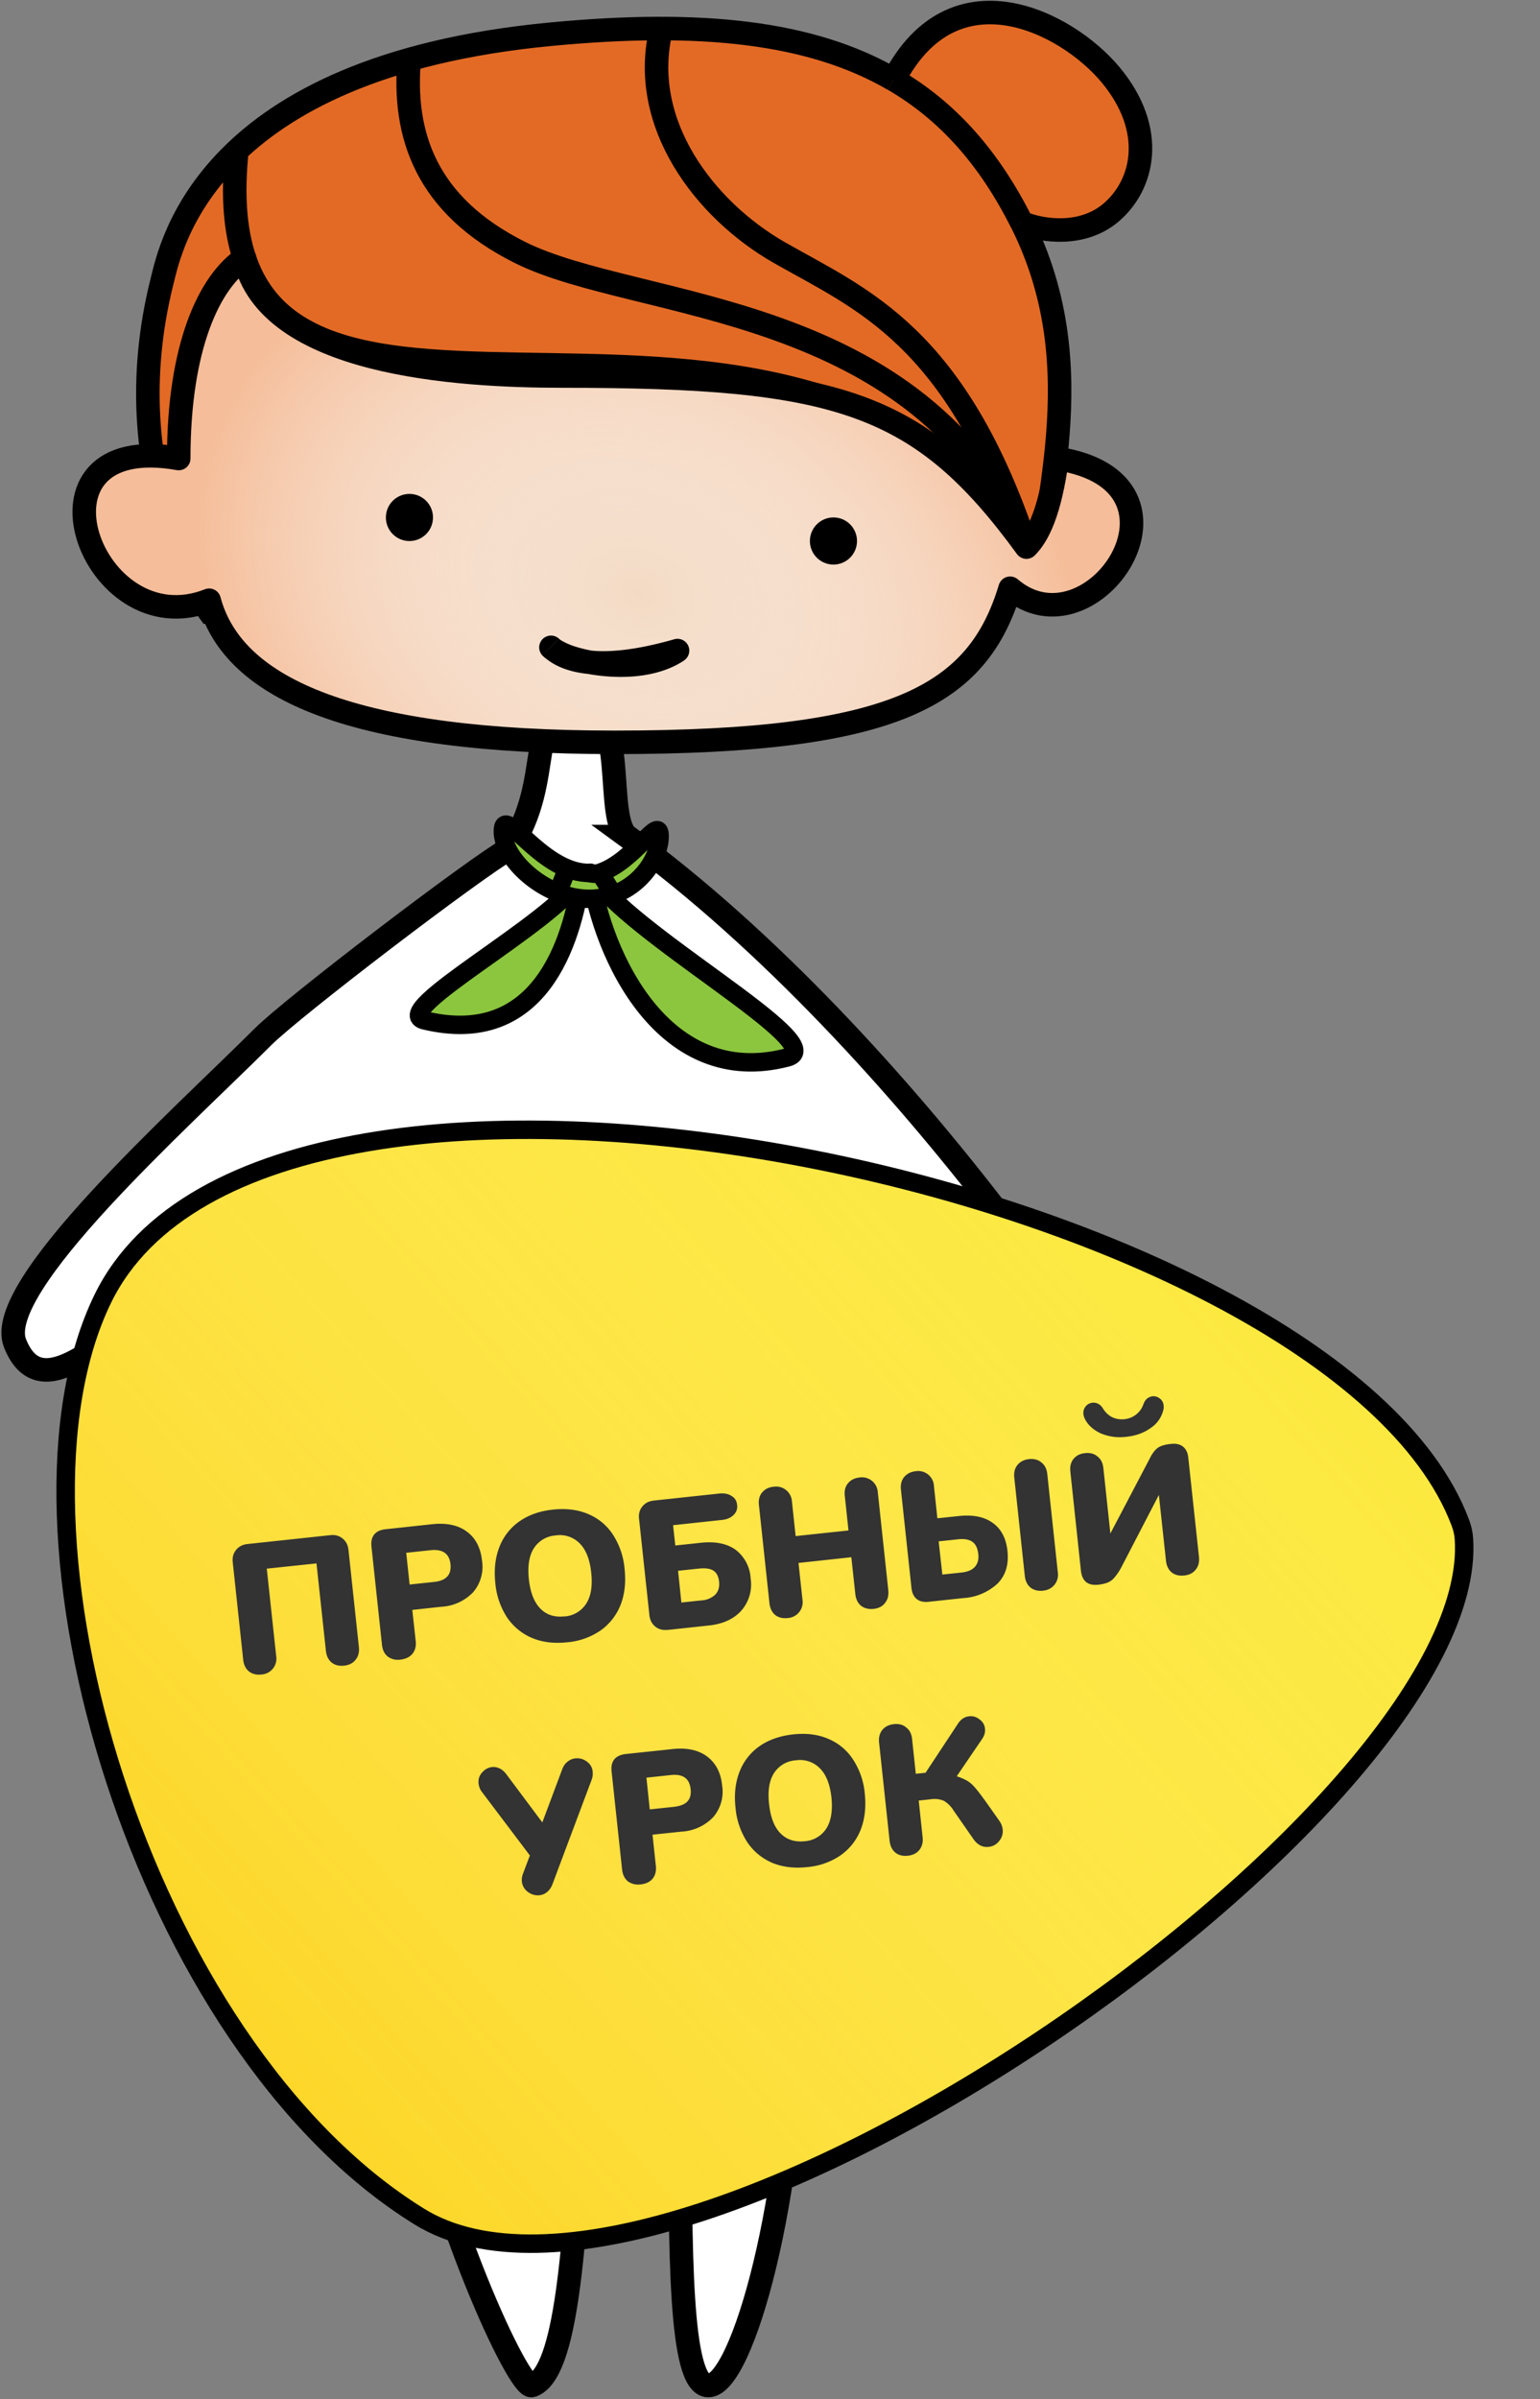 <svg width="167" height="260" fill="none" xmlns="http://www.w3.org/2000/svg"><rect width="100%" height="100%" fill="#808080" stroke="none"/><path d="M112.6 65.2c-2.11-6.03-89.92 1.09-89.92 1.09s-10.47-14.37-5.1-35.76c.5-2 1.75-8.2 8.1-14.2 3.94-3.73 9.83-7.36 18.7-9.87A86.47 86.47 0 0 1 59.72 3.7c4.29-.41 8.28-.62 12-.62 10.37.01 18.62 1.71 25.2 5.54 6.5-12.54 18.75-6.25 23.5-.54 5 6 3.63 11.98 0 15-3 2.5-7.24 2.03-9.61 1.05 7.91 15.81 1.97 30.85 1.78 41.06.05.15.05.3 0 .47v-.47Z" fill="#E36A25"/><path d="M110.81 24.14c8.03 16.06 1.78 31.32 1.78 41.53 2.3-6.85-89.9.62-89.9.62S12.2 51.92 17.56 30.53c.96-3.83 4.74-23.27 42.15-26.82 16.24-1.55 28.26-.28 37.2 4.92m13.89 15.51c2.37.98 6.62 1.45 9.62-1.05 3.62-3.02 5-9 0-15-4.76-5.7-17-12-23.5.54m13.88 15.51c-3.53-7.05-8.05-12.12-13.88-15.51M71.72 3.09c-2.56 10.22 4.7 19.65 12.77 24.27 8.94 5.1 19.16 8.94 26.82 31.93m0 0c-11.5-26.82-42.15-25.55-54.92-31.93-10.22-5.11-12.77-12.77-12-21.1m66.92 53.03c-26.82-39.6-90.65 1.27-85.57-43.43" stroke="#000" stroke-width="2.55"/><path d="M60.22 179.34c-37.6 4.86-5.26 80.1-2.55 79.19 7.66-2.55 3.14-56.82 11.5-58.75 8.34-1.93 1.27 58.75 7.65 58.75 7.45 0 23-84.3-16.6-79.19Z" fill="#fff" stroke="#000" stroke-width="2.55"/><path d="M36.83 201.04c3.6-16.18 6.6-29.18 8.6-40.18 9.24 1.62 28.75 1.54 38 0 1.5 9 6 26.5 10.62 40.18 1.85 5.47-6.99 13-29.06 13.77-22.07.77-29.44-7.97-28.16-13.77Z" fill="#83D2FF" stroke="#000" stroke-width="2.55" stroke-linejoin="round"/><path d="M68.04 90.66c30.66 22.3 57.48 63.86 56.2 66.41-4.68 8.52-36.22-38.87-47.45-31.71-2.2 1.39 3.5 29.5 5.5 36-2.57 1.9-10.15 7.44-17 7.5-1.32 0-3.66-5.47-5-5.5-1.34-.04-2.67 5.57-4 5.5-5.17-.3-9.5-2-15.5-6 1-3.5 8.4-35.72 6-36-21.72-2.56-40.05 31.5-45.16 18.72-2.45-6.12 17.93-24.27 26.87-33.2 3.25-3.25 22.94-18.26 26.77-20.44 5.11-7.66 1.28-15.32 7.67-15.32 5.26 0 2.55 12.18 5.1 14.04Z" fill="#fff" stroke="#000" stroke-width="2.55"/><path d="M22.68 65.05C9.91 70.13 1.5 46.52 19.38 49.69c0-12.11 3.3-19.16 7.14-21.71C29.07 39.48 49.5 40.75 61 40.75c29.92 0 38.82 2.8 50.31 18.54 1.28-1.28 2.55-3.83 3.33-9.6 16.61 2.53 3.83 21.72-5.1 14.06-3.5 11.57-12.25 16.7-42.9 16.7-28.1 0-41.35-5.63-43.96-15.4Z" fill="#F3DAC4"/><path d="M22.68 65.05C9.91 70.13 1.5 46.52 19.38 49.69c0-12.11 3.3-19.16 7.14-21.71C29.07 39.48 49.5 40.75 61 40.75c29.92 0 38.82 2.8 50.31 18.54 1.28-1.28 2.55-3.83 3.33-9.6 16.61 2.53 3.83 21.72-5.1 14.06-3.5 11.57-12.25 16.7-42.9 16.7-28.1 0-41.35-5.63-43.96-15.4Z" fill="url(#a)"/><path d="M22.68 65.05C9.91 70.13 1.5 46.52 19.38 49.69c0-12.11 3.3-19.16 7.14-21.71C29.07 39.48 49.5 40.75 61 40.75c29.92 0 38.82 2.8 50.31 18.54 1.28-1.28 2.55-3.83 3.33-9.6 16.61 2.53 3.83 21.72-5.1 14.06-3.5 11.57-12.25 16.7-42.9 16.7-28.1 0-41.35-5.63-43.96-15.4Z" stroke="#000" stroke-width="2.55" stroke-linecap="round" stroke-linejoin="round"/><circle cx="44.4" cy="56.08" r="1.28" fill="#C4C4C4" stroke="#000" stroke-width="2.55"/><circle cx="90.38" cy="58.63" r="1.28" fill="#C4C4C4" stroke="#000" stroke-width="2.55"/><path d="m73.5 70.5.7 1.06a1.28 1.28 0 0 0-1.05-2.29l.35 1.23Zm-13.78-.38.9-.9a1.28 1.28 0 0 0-1.86 1.75l.96-.85Zm13.43-.85c-8.79 2.52-11.74.73-12.52-.05l-1.8 1.8c1.76 1.78 5.92 3.31 15.02.7l-.7-2.45Zm-14.39 1.7c.31.35.73.62 1.14.84a10 10 0 0 0 1.47.62c1.1.37 2.45.67 3.9.82 2.84.3 6.33.06 8.94-1.69l-1.42-2.12c-1.89 1.26-4.65 1.55-7.25 1.27-1.28-.13-2.44-.4-3.35-.7a7.5 7.5 0 0 1-1.4-.65c-.08-.05-.1-.08-.1-.08l-1.93 1.69Z" fill="#000"/><path d="M46.03 110.58c12.5 3 16-8.5 17-15.5-3 5-21.1 14.52-17 15.5ZM85.38 114.6c-13.35 3.48-20.1-10.98-21.35-20.02 3.77 6.46 26.51 18.67 21.35 20.02Z" fill="#8BC63E" stroke="#000" stroke-width="2" stroke-linejoin="round"/><path d="M63.53 94.59c-5-.29-9-7.5-9-4.5s4.38 7.11 9 7.31c1.09.05 2.1-.12 3-.45 3.09-1.11 5-4.05 5-6.37 0-2.4-2.71 2.76-6.5 4-.62.21-.8.05-1.5 0Z" fill="#8BC63E"/><path d="M65.03 94.59c3.79-1.25 6.5-6.4 6.5-4 0 2.31-1.91 5.25-5 6.36m-1.5-2.36c-.62.2-.8.04-1.5 0-5-.29-9-7.5-9-4.5s4.38 7.11 9 7.31c1.09.05 2.1-.12 3-.45m-1.5-2.36 1.5 2.36" stroke="#000" stroke-width="2" stroke-linejoin="round"/><path d="m60.43 96.86 1-2.5" stroke="#000" stroke-width="2"/><path d="M45.48 240.22c-30.2-18.66-46.44-74.67-34.33-99.48 18.07-37 133.42-12.27 147.2 24.25.22.58.36 1.16.4 1.78 1.98 29.4-85.79 90.44-113.27 73.45Z" fill="#FCE831"/><path d="M45.48 240.22c-30.2-18.66-46.44-74.67-34.33-99.48 18.07-37 133.42-12.27 147.2 24.25.22.58.36 1.16.4 1.78 1.98 29.4-85.79 90.44-113.27 73.45Z" fill="url(#b)" fill-opacity=".5"/><path d="M45.48 240.22c-30.2-18.66-46.44-74.67-34.33-99.48 18.07-37 133.42-12.27 147.2 24.25.22.58.36 1.16.4 1.78 1.98 29.4-85.79 90.44-113.27 73.45Z" fill="#FCE831"/><path d="M45.48 240.22c-30.2-18.66-46.44-74.67-34.33-99.48 18.07-37 133.42-12.27 147.2 24.25.22.58.36 1.16.4 1.78 1.98 29.4-85.79 90.44-113.27 73.45Z" fill="url(#c)" fill-opacity=".5"/><path d="M45.48 240.22c-30.2-18.66-46.44-74.67-34.33-99.48 18.07-37 133.42-12.27 147.2 24.25.22.58.36 1.16.4 1.78 1.98 29.4-85.79 90.44-113.27 73.45Z" stroke="#000" stroke-width="2"/><path d="M28.35 181.47c-.54.06-1-.05-1.36-.34-.36-.3-.56-.72-.62-1.28l-1.13-10.54c-.06-.53.06-.97.36-1.34.3-.37.7-.58 1.24-.64l8.97-.96c.53-.06.97.06 1.34.36.37.3.58.7.64 1.24l1.13 10.54c.05.54-.06 1-.36 1.36-.28.37-.7.58-1.24.64-.54.06-1-.05-1.36-.34-.36-.3-.56-.72-.62-1.28l-1.02-9.46-5.39.57 1.02 9.47a1.72 1.72 0 0 1-1.6 2Zm15.07-1.61a1.86 1.86 0 0 1-1.38-.34c-.36-.3-.56-.72-.62-1.28l-1.14-10.64c-.06-.54.04-.97.3-1.3.26-.32.66-.51 1.2-.57l5.1-.55c1.55-.16 2.8.1 3.74.8.95.7 1.5 1.75 1.65 3.15a4.24 4.24 0 0 1-.96 3.42 5.14 5.14 0 0 1-3.47 1.58l-3.13.34.37 3.38c.06.56-.06 1.02-.36 1.38-.3.36-.73.56-1.3.63Zm3.63-8.42c.67-.07 1.15-.26 1.44-.58.3-.3.42-.76.36-1.34-.12-1.16-.85-1.66-2.17-1.52l-2.63.28.37 3.44 2.63-.28Zm14.45 6.54c-1.43.15-2.7 0-3.83-.48a6.17 6.17 0 0 1-2.7-2.24 8.16 8.16 0 0 1-1.26-3.73c-.15-1.46 0-2.75.45-3.89a6.02 6.02 0 0 1 2.16-2.76c1-.7 2.21-1.13 3.64-1.28 1.44-.15 2.7 0 3.82.48a5.86 5.86 0 0 1 2.69 2.24 8.03 8.03 0 0 1 1.26 3.7c.16 1.47.01 2.77-.44 3.92a6.14 6.14 0 0 1-2.18 2.77 7.53 7.53 0 0 1-3.6 1.27Zm-.3-2.8a3.03 3.03 0 0 0 2.37-1.39c.52-.81.7-1.94.54-3.37-.15-1.43-.57-2.49-1.26-3.17a3 3 0 0 0-2.59-.85 3.03 3.03 0 0 0-2.36 1.38c-.52.8-.7 1.92-.55 3.36.16 1.45.57 2.5 1.25 3.19.67.68 1.54.96 2.6.84Zm11.2 1.45c-.53.06-.98-.06-1.35-.36-.36-.3-.57-.7-.63-1.24L69.3 164.6c-.06-.53.06-.98.36-1.34.3-.37.7-.58 1.24-.64l7.08-.76c.54-.06 1 .03 1.35.26.36.21.56.53.6.96.06.44-.07.8-.38 1.1-.3.3-.72.49-1.27.54l-5.29.57.24 2.2 2.82-.3c1.56-.16 2.8.1 3.73.77a4.18 4.18 0 0 1 1.62 3.1 4.3 4.3 0 0 1-1.02 3.5c-.81.9-1.99 1.44-3.52 1.6l-4.46.48Zm3.66-3.19a2.39 2.39 0 0 0 1.5-.62c.34-.36.48-.82.42-1.4s-.27-.98-.61-1.2c-.35-.23-.87-.3-1.56-.23l-2.28.24.36 3.44 2.17-.23Zm17.14-13.32a1.72 1.72 0 0 1 1.99 1.6l1.14 10.63c.05.55-.06 1-.36 1.37-.28.37-.7.58-1.24.64-.54.05-1-.06-1.36-.34-.36-.3-.56-.73-.62-1.28l-.43-3.98-5.73.62.43 3.97a1.72 1.72 0 0 1-1.6 2c-.54.06-1-.05-1.36-.33-.35-.3-.56-.73-.62-1.28L82.3 163.1c-.06-.55.05-1 .34-1.35.3-.36.71-.58 1.26-.63a1.72 1.72 0 0 1 1.98 1.6l.4 3.75 5.73-.61-.4-3.76c-.06-.54.05-1 .34-1.34.3-.37.71-.58 1.25-.64Zm7.51 13.47c-.54.06-.98-.04-1.3-.3-.32-.26-.51-.66-.57-1.2l-1.14-10.64c-.06-.55.05-1 .34-1.37.3-.36.71-.58 1.25-.64a1.71 1.71 0 0 1 1.99 1.62l.37 3.48 2.29-.24c1.55-.17 2.78.07 3.7.73.92.65 1.46 1.66 1.61 3.04.16 1.49-.2 2.67-1.09 3.56a5.98 5.98 0 0 1-3.71 1.56l-3.74.4Zm12.4-1.2c-.54.05-1-.06-1.36-.34-.36-.3-.56-.73-.62-1.28l-1.14-10.64c-.06-.54.05-1 .34-1.36.3-.37.71-.58 1.25-.64.55-.06 1 .06 1.35.36.37.28.58.7.64 1.26l1.14 10.63a1.72 1.72 0 0 1-1.6 2Zm-8.84-1.97c.67-.07 1.15-.28 1.45-.62.3-.34.43-.8.37-1.35-.07-.66-.28-1.11-.65-1.36-.34-.25-.86-.35-1.55-.27l-2.1.22.4 3.6 2.08-.22Zm20.5-12.54c.26-.47.53-.8.82-1 .3-.2.77-.34 1.4-.4.55-.06.98.04 1.3.3.32.25.51.64.57 1.19l1.16 10.77c.05.55-.06 1-.36 1.37-.28.36-.7.58-1.24.63-.54.06-1-.05-1.36-.33-.36-.3-.56-.73-.62-1.28l-.77-7.12-4.08 7.86a6.3 6.3 0 0 1-.77 1.13c-.22.25-.47.42-.74.52-.26.1-.59.18-.99.22-.54.06-.97-.03-1.3-.28-.32-.26-.5-.66-.57-1.2l-1.15-10.78c-.06-.55.05-1 .34-1.37.3-.36.71-.58 1.26-.63.54-.06.99.06 1.34.36.37.28.58.7.64 1.25l.76 7.1 4.36-8.3Zm-2.63-2.17a5.4 5.4 0 0 1-2.77-.37c-.8-.37-1.38-.89-1.72-1.56a1.48 1.48 0 0 1-.16-.53 1.1 1.1 0 0 1 1.59-1.12c.2.1.37.26.5.47.29.47.64.8 1.05 1 .4.18.84.25 1.3.2a2.41 2.41 0 0 0 2.08-1.67c.1-.24.22-.43.38-.56.18-.14.37-.22.58-.25.3-.03.56.05.8.24a1 1 0 0 1 .41.74l.01.1c.02.12 0 .27-.05.45a3.22 3.22 0 0 1-1.35 1.9c-.72.52-1.6.85-2.65.96Zm-61.16 36c.14-.35.33-.62.58-.8.25-.2.52-.32.83-.35.45-.05.86.06 1.24.34.38.27.6.64.64 1.1.03.3 0 .6-.12.9l-4.24 11.3c-.14.36-.33.64-.58.84-.24.2-.52.32-.82.35-.46.05-.88-.07-1.27-.36a1.6 1.6 0 0 1-.65-1.14c-.02-.27.01-.54.12-.82l.75-1.99-5.16-6.83a1.8 1.8 0 0 1-.4-.96c-.05-.45.07-.85.37-1.19.3-.35.66-.55 1.09-.6.27-.03.54.02.8.14.26.12.5.32.72.6l3.93 5.26 2.17-5.79Zm8.49 12.5a1.86 1.86 0 0 1-1.39-.33c-.35-.3-.56-.72-.62-1.28l-1.14-10.64c-.06-.54.04-.97.3-1.3.27-.32.67-.5 1.21-.57l5.1-.54c1.54-.17 2.8.1 3.74.8.94.7 1.5 1.74 1.64 3.15a4.24 4.24 0 0 1-.96 3.42 5.14 5.14 0 0 1-3.47 1.58l-3.12.33.36 3.38c.06.56-.06 1.02-.35 1.39-.3.35-.73.56-1.3.62Zm3.62-8.4c.68-.08 1.16-.27 1.45-.58.3-.32.42-.76.35-1.35-.12-1.15-.84-1.66-2.17-1.51l-2.62.28.36 3.44 2.63-.28Zm14.46 6.53c-1.43.16-2.71 0-3.83-.47a6.17 6.17 0 0 1-2.7-2.25 8.15 8.15 0 0 1-1.26-3.72c-.16-1.46-.01-2.76.44-3.9a6.02 6.02 0 0 1 2.16-2.76c1-.7 2.22-1.12 3.65-1.28 1.43-.15 2.7 0 3.8.48a5.86 5.86 0 0 1 2.7 2.25 8.03 8.03 0 0 1 1.27 3.7c.15 1.46 0 2.76-.45 3.91a6.13 6.13 0 0 1-2.18 2.77 7.53 7.53 0 0 1-3.6 1.27Zm-.3-2.8a3.03 3.03 0 0 0 2.36-1.38c.52-.82.7-1.95.55-3.38-.16-1.43-.58-2.49-1.27-3.16a3 3 0 0 0-2.58-.85 3.03 3.03 0 0 0-2.37 1.38c-.52.8-.7 1.91-.54 3.35.15 1.45.57 2.51 1.24 3.19.68.68 1.55.96 2.6.85Zm11.2 1.57c-.54.06-1-.05-1.36-.34-.35-.3-.56-.72-.62-1.28l-1.14-10.64c-.06-.54.06-1 .34-1.36.3-.37.72-.58 1.26-.64.54-.06 1 .06 1.34.36.37.28.58.7.64 1.26l.4 3.76 1.06-.11 3.5-5.3c.32-.5.73-.77 1.23-.82.42-.05.79.07 1.13.34.35.26.54.59.58.98.05.4-.06.78-.31 1.14l-2.75 4.04c.51.17.92.35 1.2.53.3.19.56.43.8.72.25.28.62.77 1.13 1.47l1.47 2.08c.22.3.34.62.38.96.05.48-.08.9-.39 1.27-.3.37-.68.58-1.14.62-.63.07-1.17-.2-1.61-.8l-2.19-3.15a3.1 3.1 0 0 0-1.04-1.04 2.71 2.71 0 0 0-1.5-.16l-1.23.13.42 3.98c.06.54-.06 1-.35 1.37-.29.36-.7.57-1.24.63Z" fill="#333"/><defs><linearGradient id="b" x1="25.87" y1="255.97" x2="170.51" y2="127.94" gradientUnits="userSpaceOnUse"><stop stop-color="#FFB800"/><stop offset="1" stop-color="#fff" stop-opacity="0"/></linearGradient><linearGradient id="c" x1="25.87" y1="255.97" x2="170.51" y2="127.94" gradientUnits="userSpaceOnUse"><stop stop-color="#FFB800"/><stop offset="1" stop-color="#fff" stop-opacity="0"/></linearGradient><radialGradient id="a" cx="0" cy="0" r="1" gradientUnits="userSpaceOnUse" gradientTransform="rotate(-159.36 40.5 25.82) scale(49.457 37.538)"><stop stop-color="#fff" stop-opacity="0"/><stop offset="1" stop-color="#F5BD99"/></radialGradient></defs></svg>